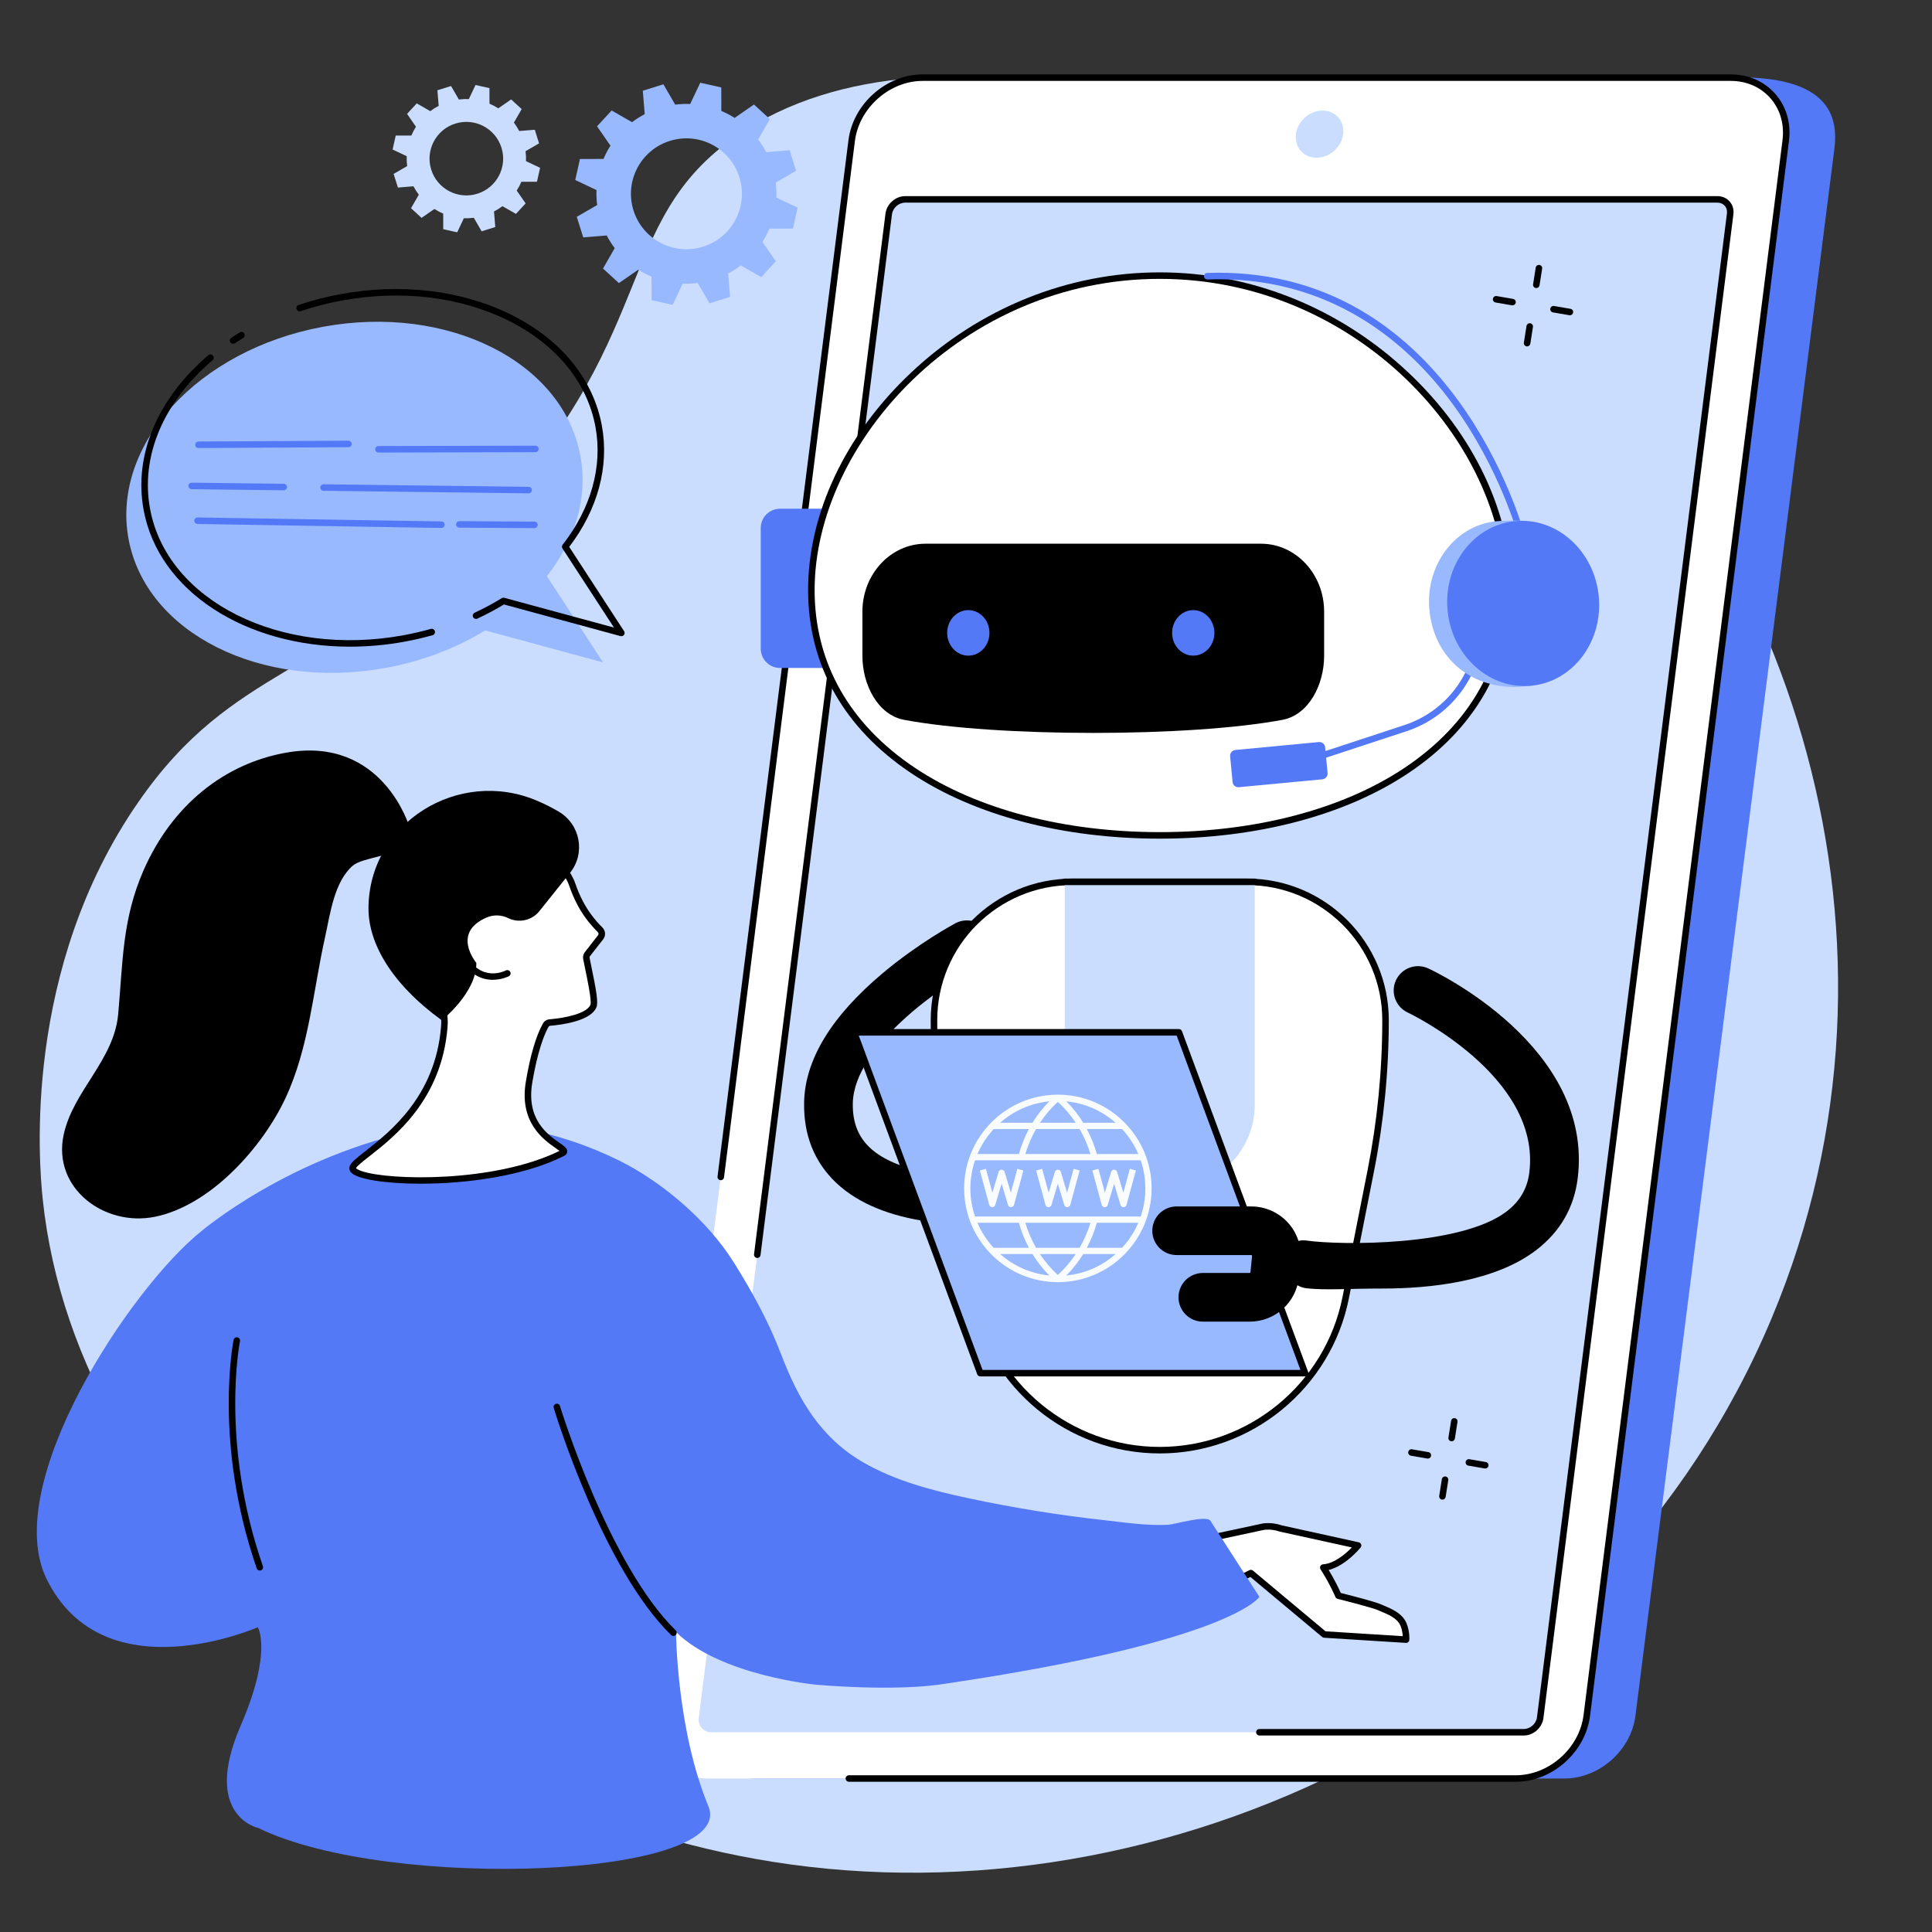 <svg xmlns="http://www.w3.org/2000/svg" xmlns:xlink="http://www.w3.org/1999/xlink" width="474" zoomAndPan="magnify" viewBox="0 0 355.5 355.5" height="474" preserveAspectRatio="xMidYMid meet" version="1.2"><rect x="0" y="0" width="355.5" height="355.5" fill="#333333" stroke="none"/><defs><clipPath id="5e0d185d6b"><path d="M 177.406 201.426 L 211.969 201.426 L 211.969 235.992 L 177.406 235.992 Z M 177.406 201.426 "/></clipPath></defs><g id="6a26849077"><path style=" stroke:none;fill-rule:nonzero;fill:#caddff;fill-opacity:1;" d="M 87.434 97.531 C 122.051 62.73 112.141 40.926 135.824 24.812 C 172.27 0.02 240.289 21.352 280.414 55.449 C 329.562 97.215 354.918 173.473 326.035 242.457 C 295.273 315.93 214.332 354.066 142.109 342.574 C 77.613 332.309 14.211 281.535 7.859 220.637 C 7.168 214.039 4.129 178.355 25.449 147.598 C 43.07 122.168 59.996 125.117 87.434 97.531 "/><path style=" stroke:none;fill-rule:nonzero;fill:#99b9ff;fill-opacity:1;" d="M 59.438 60.129 C 82.398 55.91 103.598 66.535 106.793 83.867 C 108.223 91.625 105.801 99.406 100.633 106.02 L 110.965 121.887 L 89.27 116 C 84.004 119.227 77.809 121.645 71.004 122.895 C 48.043 127.117 26.844 116.488 23.648 99.152 C 20.457 81.824 36.48 64.352 59.438 60.129 "/><path style=" stroke:none;fill-rule:nonzero;fill:#000000;fill-opacity:1;" d="M 42.895 63.258 C 42.703 63.258 42.512 63.168 42.398 62.996 C 42.211 62.719 42.285 62.348 42.559 62.164 C 43.07 61.824 43.594 61.488 44.113 61.164 C 44.395 60.992 44.766 61.078 44.938 61.359 C 45.113 61.641 45.023 62.012 44.742 62.184 C 44.234 62.496 43.727 62.824 43.23 63.156 C 43.125 63.227 43.012 63.258 42.895 63.258 "/><path style=" stroke:none;fill-rule:nonzero;fill:#000000;fill-opacity:1;" d="M 64.383 118.992 C 45.285 118.992 29.199 108.879 26.43 93.844 C 24.574 83.785 28.918 73.406 38.34 65.363 C 38.59 65.148 38.969 65.176 39.184 65.43 C 39.398 65.68 39.371 66.059 39.117 66.273 C 30.027 74.027 25.832 84 27.609 93.625 C 30.738 110.605 51.664 121.043 74.262 116.887 C 75.957 116.574 77.645 116.184 79.277 115.723 C 79.598 115.633 79.93 115.82 80.02 116.137 C 80.109 116.457 79.922 116.789 79.605 116.879 C 77.934 117.348 76.211 117.746 74.48 118.066 C 71.059 118.695 67.676 118.992 64.383 118.992 "/><path style=" stroke:none;fill-rule:nonzero;fill:#000000;fill-opacity:1;" d="M 114.336 117.066 C 114.281 117.066 114.23 117.059 114.176 117.047 L 92.73 111.223 C 91.172 112.168 89.531 113.043 87.848 113.824 C 87.547 113.965 87.191 113.836 87.051 113.539 C 86.91 113.238 87.043 112.879 87.344 112.742 C 89.062 111.941 90.738 111.039 92.324 110.066 C 92.465 109.98 92.637 109.957 92.793 110 L 112.977 115.477 L 103.5 100.926 C 103.359 100.711 103.371 100.43 103.531 100.23 C 108.766 93.527 110.91 85.832 109.57 78.559 C 108.062 70.363 102.398 63.43 93.625 59.031 C 84.801 54.605 73.891 53.277 62.914 55.301 C 60.328 55.773 57.77 56.434 55.316 57.258 C 55.004 57.359 54.664 57.195 54.559 56.879 C 54.453 56.566 54.621 56.227 54.934 56.121 C 57.441 55.281 60.055 54.605 62.699 54.121 C 73.93 52.055 85.105 53.422 94.164 57.961 C 103.281 62.531 109.172 69.77 110.75 78.34 C 112.129 85.832 109.996 93.734 104.738 100.629 L 114.836 116.141 C 114.973 116.348 114.965 116.621 114.82 116.82 C 114.703 116.977 114.523 117.066 114.336 117.066 "/><path style=" stroke:none;fill-rule:nonzero;fill:#5479f7;fill-opacity:1;" d="M 69.633 83.273 C 69.301 83.273 69.035 83.004 69.031 82.676 C 69.031 82.344 69.301 82.078 69.633 82.074 L 98.512 82.008 C 98.512 82.008 98.516 82.008 98.516 82.008 C 98.844 82.008 99.113 82.273 99.113 82.605 C 99.113 82.938 98.848 83.203 98.516 83.207 L 69.633 83.273 "/><path style=" stroke:none;fill-rule:nonzero;fill:#5479f7;fill-opacity:1;" d="M 36.523 82.441 C 36.191 82.441 35.926 82.176 35.922 81.848 C 35.922 81.516 36.188 81.246 36.52 81.242 L 64.113 81.09 C 64.117 81.09 64.117 81.09 64.117 81.09 C 64.445 81.09 64.715 81.355 64.719 81.688 C 64.719 82.016 64.453 82.285 64.121 82.289 L 36.527 82.441 C 36.523 82.441 36.523 82.441 36.523 82.441 "/><path style=" stroke:none;fill-rule:nonzero;fill:#5479f7;fill-opacity:1;" d="M 97.266 90.777 C 97.262 90.777 97.262 90.777 97.258 90.777 L 59.523 90.309 C 59.191 90.305 58.926 90.035 58.93 89.703 C 58.938 89.375 59.203 89.113 59.531 89.113 C 59.531 89.113 59.535 89.113 59.539 89.113 L 97.273 89.578 C 97.602 89.582 97.867 89.852 97.863 90.184 C 97.859 90.512 97.594 90.777 97.266 90.777 "/><path style=" stroke:none;fill-rule:nonzero;fill:#5479f7;fill-opacity:1;" d="M 52.215 90.223 C 52.211 90.223 52.211 90.223 52.207 90.223 L 35.266 90.012 C 34.934 90.008 34.668 89.738 34.672 89.406 C 34.676 89.078 34.945 88.816 35.273 88.816 C 35.277 88.816 35.277 88.816 35.281 88.816 L 52.223 89.023 C 52.555 89.027 52.816 89.301 52.812 89.633 C 52.809 89.957 52.543 90.223 52.215 90.223 "/><path style=" stroke:none;fill-rule:nonzero;fill:#5479f7;fill-opacity:1;" d="M 98.34 97.176 C 98.34 97.176 98.34 97.176 98.336 97.176 L 84.512 97.09 C 84.18 97.09 83.914 96.82 83.914 96.488 C 83.918 96.16 84.188 95.895 84.516 95.895 C 84.516 95.895 84.516 95.895 84.52 95.895 L 98.344 95.98 C 98.676 95.98 98.941 96.25 98.941 96.582 C 98.938 96.91 98.672 97.176 98.34 97.176 "/><path style=" stroke:none;fill-rule:nonzero;fill:#5479f7;fill-opacity:1;" d="M 81.219 97.145 C 81.215 97.145 81.211 97.145 81.211 97.145 L 36.34 96.414 C 36.008 96.406 35.746 96.133 35.75 95.805 C 35.754 95.473 36.023 95.203 36.359 95.215 L 81.23 95.945 C 81.562 95.953 81.824 96.223 81.82 96.555 C 81.812 96.883 81.547 97.145 81.219 97.145 "/><path style=" stroke:none;fill-rule:nonzero;fill:#5479f7;fill-opacity:1;" d="M 287.863 327.258 L 139.191 327.258 C 132.781 327.258 128.246 322.098 129.055 315.73 L 165.66 27.406 C 166.469 21.035 172.32 15.875 178.727 15.875 L 319.934 14.23 C 336.141 14.23 338.34 21.035 337.535 27.406 L 300.926 315.73 C 300.117 322.098 294.266 327.258 287.863 327.258 "/><path style=" stroke:none;fill-rule:nonzero;fill:#ffffff;fill-opacity:1;" d="M 278.914 327.258 L 130.242 327.258 C 123.836 327.258 119.301 322.07 120.105 315.672 L 156.715 25.875 C 157.523 19.477 163.371 14.289 169.777 14.289 L 318.449 14.289 C 324.855 14.289 329.398 19.477 328.586 25.875 L 291.98 315.672 C 291.172 322.07 285.32 327.258 278.914 327.258 "/><path style=" stroke:none;fill-rule:nonzero;fill:#caddff;fill-opacity:1;" d="M 128.582 316.07 L 163.535 39.363 C 163.719 37.887 165.07 36.688 166.547 36.688 L 316.02 36.688 C 317.5 36.688 318.547 37.887 318.359 39.363 L 283.406 316.07 C 283.223 317.547 281.871 318.746 280.391 318.746 L 130.918 318.746 C 129.441 318.746 128.391 317.547 128.582 316.07 "/><path style=" stroke:none;fill-rule:nonzero;fill:#caddff;fill-opacity:1;" d="M 242.254 29.023 C 239.855 29.023 238.152 27.082 238.457 24.684 C 238.758 22.289 240.949 20.344 243.348 20.344 C 245.75 20.344 247.449 22.289 247.148 24.684 C 246.844 27.082 244.656 29.023 242.254 29.023 "/><path style=" stroke:none;fill-rule:nonzero;fill:#000000;fill-opacity:1;" d="M 278.918 327.855 L 156.203 327.855 C 155.871 327.855 155.602 327.59 155.602 327.258 C 155.602 326.926 155.871 326.66 156.203 326.66 L 278.918 326.66 C 285.02 326.66 290.617 321.695 291.383 315.598 L 327.992 25.801 C 328.359 22.863 327.566 20.105 325.746 18.047 C 323.949 16.008 321.359 14.887 318.453 14.887 L 169.777 14.887 C 163.676 14.887 158.078 19.852 157.309 25.949 L 133.223 216.641 C 133.18 216.965 132.883 217.199 132.551 217.156 C 132.223 217.117 131.992 216.816 132.031 216.488 L 156.121 25.801 C 156.961 19.121 163.09 13.688 169.777 13.688 L 318.453 13.688 C 321.703 13.688 324.613 14.957 326.645 17.254 C 328.695 19.578 329.598 22.664 329.18 25.949 L 292.574 315.746 C 291.73 322.426 285.602 327.855 278.918 327.855 "/><path style=" stroke:none;fill-rule:nonzero;fill:#000000;fill-opacity:1;" d="M 280.391 319.344 L 231.734 319.344 C 231.402 319.344 231.133 319.074 231.133 318.746 C 231.133 318.414 231.402 318.145 231.734 318.145 L 280.391 318.145 C 281.578 318.145 282.664 317.184 282.812 315.996 L 317.766 39.289 C 317.836 38.742 317.691 38.234 317.359 37.859 C 317.031 37.492 316.559 37.289 316.02 37.289 L 166.551 37.289 C 165.367 37.289 164.277 38.25 164.129 39.438 L 139.938 230.945 C 139.895 231.277 139.594 231.508 139.266 231.469 C 138.941 231.426 138.707 231.125 138.746 230.797 L 162.938 39.289 C 163.164 37.523 164.781 36.09 166.551 36.09 L 316.02 36.09 C 316.906 36.09 317.703 36.438 318.258 37.07 C 318.824 37.707 319.07 38.547 318.957 39.438 L 284 316.145 C 283.781 317.91 282.16 319.344 280.391 319.344 "/><path style=" stroke:none;fill-rule:nonzero;fill:#000000;fill-opacity:1;" d="M 147.961 202.918 C 147.961 202.895 147.961 202.871 147.961 202.844 C 148.113 195 152.977 187.004 162.41 179.082 C 169.023 173.527 175.531 170.031 175.805 169.887 C 177.988 168.723 180.703 169.543 181.871 171.727 C 183.035 173.906 182.215 176.617 180.031 177.781 C 173.672 181.191 157.129 192.359 156.922 203.016 C 156.922 203.035 156.922 203.051 156.922 203.066 C 156.867 206.445 157.867 209.074 159.984 211.105 C 165.047 215.965 175.32 216.48 178.848 216.27 C 181.32 216.125 183.441 218.004 183.59 220.473 C 183.734 222.938 181.852 225.059 179.383 225.207 C 178.707 225.25 162.676 226.102 153.777 217.562 C 149.82 213.766 147.863 208.84 147.961 202.918 "/><path style=" stroke:none;fill-rule:nonzero;fill:#5479f7;fill-opacity:1;" d="M 179.73 234.875 L 180.164 208.367 C 180.207 205.895 182.242 203.926 184.719 203.965 C 187.195 204.008 189.168 206.043 189.129 208.516 L 188.691 235.023 C 188.652 237.492 186.613 239.465 184.137 239.426 C 181.664 239.387 179.691 237.348 179.73 234.875 "/><path style=" stroke:none;fill-rule:nonzero;fill:#5479f7;fill-opacity:1;" d="M 143.543 122.91 L 152.906 122.91 C 153.277 122.91 153.578 122.609 153.578 122.238 L 153.578 94.281 C 153.578 93.91 153.277 93.609 152.906 93.609 L 143.543 93.609 C 141.574 93.609 139.98 95.199 139.98 97.164 L 139.98 119.355 C 139.98 121.32 141.574 122.91 143.543 122.91 "/><path style=" stroke:none;fill-rule:nonzero;fill:#ffffff;fill-opacity:1;" d="M 282.699 122.91 L 273.227 122.91 L 273.227 96.441 L 282.699 96.441 C 284.977 96.441 286.824 98.285 286.824 100.559 L 286.824 118.789 C 286.824 121.066 284.977 122.91 282.699 122.91 "/><path style=" stroke:none;fill-rule:nonzero;fill:#000000;fill-opacity:1;" d="M 273.828 122.312 L 275.141 122.312 C 281.254 122.312 286.223 117.344 286.223 111.238 L 286.223 108.109 C 286.223 102.004 281.254 97.039 275.141 97.039 L 273.828 97.039 Z M 275.141 123.508 L 273.227 123.508 C 272.895 123.508 272.629 123.242 272.629 122.91 L 272.629 96.441 C 272.629 96.109 272.895 95.84 273.227 95.84 L 275.141 95.84 C 281.914 95.84 287.426 101.344 287.426 108.109 L 287.426 111.238 C 287.426 118.004 281.914 123.508 275.141 123.508 "/><path style=" stroke:none;fill-rule:nonzero;fill:#ffffff;fill-opacity:1;" d="M 277.512 108.582 C 277.512 80.137 248.809 50.715 213.402 50.715 C 177.996 50.715 149.293 80.137 149.293 108.582 C 149.293 137.027 177.996 153.719 213.402 153.719 C 248.809 153.719 277.512 137.027 277.512 108.582 "/><path style=" stroke:none;fill-rule:nonzero;fill:#000000;fill-opacity:1;" d="M 213.402 51.312 C 177.051 51.312 149.895 81.547 149.895 108.582 C 149.895 121.934 156.293 133.25 168.402 141.32 C 179.828 148.93 195.809 153.117 213.402 153.117 C 230.996 153.117 246.977 148.93 258.398 141.32 C 270.508 133.25 276.91 121.934 276.91 108.582 C 276.91 81.547 249.75 51.312 213.402 51.312 Z M 213.402 154.316 C 195.574 154.316 179.355 150.055 167.738 142.316 C 155.281 134.016 148.695 122.352 148.695 108.582 C 148.695 94.473 155.605 79.883 167.66 68.547 C 180.297 56.664 196.543 50.117 213.402 50.117 C 230.266 50.117 246.512 56.664 259.145 68.547 C 271.195 79.883 278.109 94.473 278.109 108.582 C 278.109 122.352 271.527 134.016 259.066 142.316 C 247.449 150.055 231.23 154.316 213.402 154.316 "/><path style=" stroke:none;fill-rule:nonzero;fill:#ffffff;fill-opacity:1;" d="M 197.344 162.266 L 229.461 162.266 C 243.535 162.266 254.949 173.66 254.949 187.723 C 254.949 197.012 254.043 206.277 252.238 215.391 L 247.621 238.75 C 244.395 255.074 230.062 266.844 213.402 266.844 C 196.742 266.844 182.41 255.074 179.184 238.75 L 174.566 215.391 C 172.766 206.277 171.855 197.012 171.855 187.723 C 171.855 173.66 183.27 162.266 197.344 162.266 "/><path style=" stroke:none;fill-rule:nonzero;fill:#000000;fill-opacity:1;" d="M 197.344 162.863 C 183.621 162.863 172.457 174.012 172.457 187.723 C 172.457 196.953 173.367 206.223 175.156 215.277 L 179.773 238.637 C 182.934 254.633 197.078 266.242 213.402 266.242 C 229.727 266.242 243.871 254.633 247.035 238.637 L 251.652 215.277 C 253.441 206.223 254.348 196.953 254.348 187.723 C 254.348 174.012 243.184 162.863 229.461 162.863 Z M 213.402 267.441 C 196.508 267.441 181.871 255.426 178.598 238.867 L 173.977 215.508 C 172.176 206.379 171.258 197.031 171.258 187.723 C 171.258 173.355 182.961 161.664 197.344 161.664 L 229.461 161.664 C 243.844 161.664 255.547 173.355 255.547 187.723 C 255.547 197.031 254.633 206.379 252.828 215.508 L 248.211 238.867 C 244.938 255.426 230.301 267.441 213.402 267.441 "/><path style=" stroke:none;fill-rule:nonzero;fill:#caddff;fill-opacity:1;" d="M 211.34 218.672 L 215.469 218.672 C 223.984 218.672 230.883 211.777 230.883 203.273 L 230.883 162.266 L 195.922 162.266 L 195.922 203.273 C 195.922 211.777 202.824 218.672 211.34 218.672 "/><path style=" stroke:none;fill-rule:nonzero;fill:#000000;fill-opacity:1;" d="M 230.883 162.863 L 195.922 162.863 C 195.59 162.863 195.324 162.594 195.324 162.266 C 195.324 161.934 195.59 161.664 195.922 161.664 L 230.883 161.664 C 231.215 161.664 231.484 161.934 231.484 162.266 C 231.484 162.594 231.215 162.863 230.883 162.863 "/><path style=" stroke:none;fill-rule:nonzero;fill:#000000;fill-opacity:1;" d="M 170.301 100.047 L 232.035 100.047 C 238.449 100.047 243.648 105.641 243.648 112.547 L 243.648 120.699 C 243.648 125.965 240.836 131.543 235.984 132.453 C 218.875 135.664 183.461 135.664 166.355 132.453 C 161.504 131.543 158.688 125.965 158.688 120.699 L 158.688 112.547 C 158.688 105.641 163.891 100.047 170.301 100.047 "/><path style=" stroke:none;fill-rule:nonzero;fill:#5479f7;fill-opacity:1;" d="M 215.676 116.453 C 215.676 118.77 217.418 120.645 219.566 120.645 C 221.715 120.645 223.457 118.77 223.457 116.453 C 223.457 114.141 221.715 112.266 219.566 112.266 C 217.418 112.266 215.676 114.141 215.676 116.453 "/><path style=" stroke:none;fill-rule:nonzero;fill:#5479f7;fill-opacity:1;" d="M 174.285 116.453 C 174.285 118.77 176.027 120.645 178.176 120.645 C 180.324 120.645 182.066 118.77 182.066 116.453 C 182.066 114.141 180.324 112.266 178.176 112.266 C 176.027 112.266 174.285 114.141 174.285 116.453 "/><path style=" stroke:none;fill-rule:nonzero;fill:#5479f7;fill-opacity:1;" d="M 238.875 141.074 C 238.621 141.074 238.391 140.914 238.305 140.664 C 238.203 140.352 238.371 140.012 238.688 139.906 L 258.398 133.426 C 267.387 130.469 272.867 121.547 271.438 112.207 L 270.016 102.945 C 269.969 102.617 270.191 102.312 270.52 102.262 C 270.848 102.211 271.152 102.438 271.203 102.766 L 272.621 112.023 C 274.141 121.945 268.32 131.426 258.773 134.562 L 239.062 141.043 C 239.004 141.066 238.938 141.074 238.875 141.074 "/><path style=" stroke:none;fill-rule:nonzero;fill:#5479f7;fill-opacity:1;" d="M 279.887 98.961 C 279.621 98.961 279.379 98.785 279.309 98.516 C 279.277 98.395 275.969 86.176 267.285 74.32 C 259.301 63.426 245 50.605 222.16 51.422 C 221.84 51.43 221.551 51.172 221.543 50.844 C 221.531 50.512 221.789 50.234 222.121 50.223 C 232.43 49.859 241.934 52.16 250.34 57.066 C 257.059 60.984 263.09 66.562 268.273 73.645 C 277.086 85.68 280.434 98.082 280.469 98.207 C 280.551 98.527 280.359 98.855 280.039 98.941 C 279.988 98.953 279.938 98.961 279.887 98.961 "/><path style=" stroke:none;fill-rule:nonzero;fill:#99b9ff;fill-opacity:1;" d="M 263.078 112.785 C 262.02 104.449 267.367 96.906 275.02 95.941 C 275.859 95.836 278.969 95.754 279.789 95.809 C 286.426 96.254 289.852 101.859 290.789 109.285 C 291.805 117.289 288.75 124.766 281.582 126.191 C 281.285 126.25 279.168 126.418 278.855 126.418 C 270.469 126.449 264.133 121.125 263.078 112.785 "/><path style=" stroke:none;fill-rule:nonzero;fill:#5479f7;fill-opacity:1;" d="M 266.383 112.516 C 265.492 104.16 270.988 96.723 278.656 95.906 C 286.328 95.09 293.27 101.199 294.164 109.559 C 295.055 117.914 289.559 125.348 281.891 126.168 C 274.219 126.984 267.277 120.871 266.383 112.516 "/><path style=" stroke:none;fill-rule:nonzero;fill:#5479f7;fill-opacity:1;" d="M 243.32 143.395 L 227.969 144.852 C 227.379 144.906 226.855 144.473 226.801 143.887 L 226.352 139.168 C 226.293 138.582 226.73 138.055 227.316 138 L 242.668 136.543 C 243.258 136.488 243.781 136.922 243.836 137.508 L 244.285 142.227 C 244.34 142.812 243.906 143.34 243.32 143.395 "/><path style=" stroke:none;fill-rule:nonzero;fill:#99b9ff;fill-opacity:1;" d="M 180.375 252.668 L 240.148 252.668 L 216.93 189.953 L 157.156 189.953 L 180.375 252.668 "/><path style=" stroke:none;fill-rule:nonzero;fill:#000000;fill-opacity:1;" d="M 180.793 252.07 L 239.289 252.07 L 216.516 190.555 L 158.02 190.555 Z M 240.148 253.27 L 180.375 253.27 C 180.125 253.27 179.898 253.109 179.812 252.875 L 156.594 190.16 C 156.527 189.977 156.555 189.773 156.664 189.609 C 156.777 189.449 156.961 189.355 157.156 189.355 L 216.93 189.355 C 217.184 189.355 217.406 189.512 217.492 189.746 L 240.711 252.461 C 240.781 252.645 240.754 252.852 240.641 253.012 C 240.527 253.172 240.344 253.27 240.148 253.27 "/><path style=" stroke:none;fill-rule:nonzero;fill:#000000;fill-opacity:1;" d="M 254.41 237.098 C 263.188 237.098 275.07 235.848 282.684 230.016 C 287.07 226.656 289.633 222.219 290.305 216.828 C 293.297 192.625 264.062 178.773 262.816 178.195 C 260.57 177.156 257.906 178.129 256.863 180.371 C 255.824 182.613 256.797 185.27 259.035 186.312 C 259.281 186.43 283.602 198.008 281.406 215.73 C 281.043 218.688 279.676 221.039 277.23 222.91 C 268.855 229.324 246.777 229.164 240.449 228.273 C 237.996 227.93 236.797 229.551 236.453 232 C 236.109 234.445 237.988 236.785 240.449 237.055 C 243.996 237.445 248.156 237.098 254.41 237.098 "/><path style=" stroke:none;fill-rule:nonzero;fill:#000000;fill-opacity:1;" d="M 221.332 243.188 L 229.938 243.188 C 234.641 243.188 238.539 239.664 239.008 234.992 L 239.309 232 C 239.562 229.445 238.723 226.887 236.996 224.984 C 235.273 223.082 232.809 221.992 230.238 221.992 L 216.512 221.992 C 214.035 221.992 212.031 223.992 212.031 226.469 C 212.031 228.938 214.035 230.941 216.512 230.941 L 230.238 230.941 C 230.262 230.941 230.305 230.941 230.352 230.992 C 230.395 231.039 230.391 231.082 230.387 231.109 L 230.09 234.102 C 230.082 234.18 230.016 234.234 229.938 234.234 L 221.332 234.234 C 218.859 234.234 216.852 236.238 216.852 238.711 C 216.852 241.184 218.859 243.188 221.332 243.188 "/><path style=" stroke:none;fill-rule:nonzero;fill:#99b9ff;fill-opacity:1;" d="M 123.254 25.926 C 128.637 24.242 134.367 27.234 136.055 32.609 C 137.738 37.988 134.742 43.711 129.363 45.395 C 123.98 47.082 118.25 44.086 116.566 38.711 C 114.879 33.336 117.875 27.613 123.254 25.926 Z M 106.133 39.898 L 107.32 43.684 L 111.637 43.328 C 112.07 44.156 112.562 44.938 113.113 45.66 L 110.957 49.41 L 113.879 52.09 L 117.441 49.629 C 118.223 50.121 119.039 50.547 119.887 50.906 L 119.898 55.234 L 123.77 56.098 L 125.617 52.191 C 126.531 52.227 127.453 52.188 128.379 52.07 L 130.555 55.812 L 134.34 54.629 L 133.984 50.316 C 134.812 49.883 135.594 49.391 136.32 48.84 L 140.074 50.996 L 142.758 48.078 L 140.293 44.516 C 140.785 43.742 141.211 42.922 141.57 42.074 L 145.902 42.066 L 146.77 38.199 L 142.855 36.352 C 142.895 35.441 142.855 34.52 142.738 33.594 L 146.484 31.422 L 145.297 27.641 L 140.98 27.996 C 140.547 27.168 140.055 26.387 139.504 25.66 L 141.66 21.914 L 138.738 19.23 L 135.176 21.695 C 134.398 21.203 133.578 20.777 132.73 20.418 L 132.719 16.09 L 128.852 15.223 L 127 19.133 C 126.086 19.094 125.164 19.133 124.238 19.254 L 122.066 15.512 L 118.281 16.695 L 118.633 21.008 C 117.809 21.438 117.023 21.93 116.297 22.484 L 112.547 20.328 L 109.859 23.242 L 112.328 26.805 C 111.832 27.582 111.406 28.398 111.047 29.246 L 106.715 29.258 L 105.848 33.121 L 109.762 34.973 C 109.723 35.883 109.766 36.805 109.883 37.727 L 106.133 39.898 "/><path style=" stroke:none;fill-rule:nonzero;fill:#caddff;fill-opacity:1;" d="M 83.785 22.738 C 87.355 21.621 91.156 23.605 92.273 27.172 C 93.391 30.734 91.406 34.531 87.836 35.648 C 84.266 36.766 80.469 34.781 79.348 31.215 C 78.23 27.652 80.215 23.855 83.785 22.738 Z M 72.43 32.004 L 73.219 34.512 L 76.082 34.277 C 76.367 34.824 76.695 35.344 77.062 35.824 L 75.633 38.312 L 77.566 40.09 L 79.93 38.453 C 80.445 38.781 80.988 39.066 81.555 39.305 L 81.559 42.172 L 84.125 42.746 L 85.352 40.156 C 85.957 40.18 86.57 40.152 87.184 40.074 L 88.625 42.559 L 91.137 41.773 L 90.902 38.91 C 91.449 38.629 91.969 38.301 92.449 37.934 L 94.938 39.359 L 96.719 37.426 L 95.082 35.066 C 95.41 34.551 95.695 34.012 95.934 33.449 L 98.805 33.441 L 99.379 30.879 L 96.785 29.648 C 96.812 29.047 96.781 28.434 96.707 27.82 L 99.191 26.383 L 98.406 23.875 L 95.539 24.109 C 95.254 23.559 94.926 23.043 94.562 22.559 L 95.992 20.074 L 94.055 18.297 L 91.691 19.934 C 91.176 19.605 90.633 19.32 90.07 19.082 L 90.062 16.215 L 87.496 15.641 L 86.27 18.23 C 85.664 18.207 85.051 18.23 84.438 18.312 L 82.996 15.828 L 80.484 16.613 L 80.723 19.477 C 80.172 19.762 79.656 20.086 79.172 20.453 L 76.684 19.023 L 74.902 20.957 L 76.539 23.32 C 76.211 23.836 75.93 24.379 75.691 24.941 L 72.816 24.945 L 72.242 27.512 L 74.836 28.738 C 74.812 29.34 74.84 29.953 74.918 30.562 L 72.43 32.004 "/><path style=" stroke:none;fill-rule:nonzero;fill:#000000;fill-opacity:1;" d="M 282.691 53.008 C 282.66 53.008 282.629 53.004 282.594 53 C 282.27 52.949 282.047 52.645 282.098 52.316 L 282.578 49.25 C 282.633 48.922 282.941 48.699 283.266 48.75 C 283.594 48.805 283.816 49.109 283.766 49.434 L 283.281 52.5 C 283.234 52.797 282.98 53.008 282.691 53.008 "/><path style=" stroke:none;fill-rule:nonzero;fill:#000000;fill-opacity:1;" d="M 280.996 63.742 C 280.965 63.742 280.93 63.738 280.902 63.734 C 280.574 63.684 280.352 63.379 280.402 63.051 L 280.887 59.984 C 280.938 59.656 281.246 59.434 281.57 59.484 C 281.898 59.535 282.125 59.844 282.07 60.168 L 281.59 63.238 C 281.543 63.531 281.285 63.742 280.996 63.742 "/><path style=" stroke:none;fill-rule:nonzero;fill:#000000;fill-opacity:1;" d="M 278.312 56.188 C 278.277 56.188 278.246 56.188 278.211 56.18 L 275.195 55.66 C 274.867 55.602 274.648 55.293 274.703 54.969 C 274.762 54.641 275.07 54.422 275.398 54.48 L 278.414 55 C 278.738 55.055 278.961 55.367 278.902 55.695 C 278.852 55.984 278.602 56.188 278.312 56.188 "/><path style=" stroke:none;fill-rule:nonzero;fill:#000000;fill-opacity:1;" d="M 288.875 58.012 C 288.84 58.012 288.805 58.012 288.77 58.004 L 285.754 57.484 C 285.43 57.426 285.211 57.117 285.266 56.793 C 285.324 56.465 285.629 56.246 285.961 56.305 L 288.977 56.824 C 289.305 56.879 289.523 57.191 289.465 57.516 C 289.414 57.809 289.16 58.012 288.875 58.012 "/><path style=" stroke:none;fill-rule:nonzero;fill:#000000;fill-opacity:1;" d="M 267.113 265.207 C 267.082 265.207 267.051 265.203 267.02 265.199 C 266.691 265.148 266.469 264.84 266.52 264.516 L 267.008 261.449 C 267.055 261.121 267.363 260.895 267.691 260.949 C 268.016 261 268.242 261.305 268.188 261.633 L 267.707 264.699 C 267.66 264.996 267.402 265.207 267.113 265.207 "/><path style=" stroke:none;fill-rule:nonzero;fill:#000000;fill-opacity:1;" d="M 265.418 275.941 C 265.387 275.941 265.355 275.938 265.324 275.934 C 264.996 275.883 264.773 275.574 264.824 275.25 L 265.309 272.184 C 265.359 271.855 265.668 271.633 265.996 271.684 C 266.32 271.734 266.547 272.043 266.492 272.367 L 266.008 275.434 C 265.961 275.73 265.707 275.941 265.418 275.941 "/><path style=" stroke:none;fill-rule:nonzero;fill:#000000;fill-opacity:1;" d="M 262.738 268.387 C 262.703 268.387 262.668 268.387 262.633 268.379 L 259.617 267.859 C 259.289 267.805 259.07 267.492 259.125 267.168 C 259.184 266.84 259.492 266.621 259.82 266.68 L 262.84 267.199 C 263.164 267.258 263.383 267.566 263.324 267.891 C 263.277 268.184 263.023 268.387 262.738 268.387 "/><path style=" stroke:none;fill-rule:nonzero;fill:#000000;fill-opacity:1;" d="M 273.297 270.211 C 273.266 270.211 273.23 270.211 273.195 270.203 L 270.18 269.684 C 269.852 269.625 269.633 269.316 269.691 268.988 C 269.746 268.664 270.055 268.445 270.383 268.504 L 273.402 269.023 C 273.727 269.078 273.945 269.391 273.887 269.715 C 273.84 270.008 273.586 270.211 273.297 270.211 "/><path style=" stroke:none;fill-rule:nonzero;fill:#ffffff;fill-opacity:1;" d="M 232.453 280.922 C 233.43 280.781 234.516 280.859 235.711 281.258 L 249.895 284.375 C 249.895 284.375 246.762 288.219 243.5 288.441 C 245.266 291.184 246.277 293.621 246.277 293.621 C 246.277 293.621 252.562 295.18 253.859 295.758 C 255.156 296.328 257.02 296.961 257.926 298.312 C 258.836 299.664 258.73 301.703 258.73 301.703 L 243.676 300.758 L 230.164 289.457 L 205.371 301.742 L 206.473 286.484 L 232.453 280.922 "/><path style=" stroke:none;fill-rule:nonzero;fill:#000000;fill-opacity:1;" d="M 243.906 300.172 L 258.117 301.066 C 258.078 300.418 257.93 299.395 257.426 298.645 C 256.746 297.633 255.332 297.031 254.195 296.551 C 253.992 296.469 253.801 296.383 253.617 296.301 C 252.594 295.848 247.867 294.633 246.133 294.203 C 245.945 294.16 245.797 294.027 245.723 293.852 C 245.715 293.828 244.707 291.426 242.992 288.766 C 242.879 288.586 242.867 288.363 242.961 288.172 C 243.059 287.98 243.246 287.859 243.457 287.844 C 245.582 287.699 247.703 285.816 248.754 284.738 L 235.578 281.844 C 235.562 281.84 235.539 281.836 235.52 281.828 C 234.5 281.488 233.504 281.383 232.555 281.512 L 207.039 286.977 L 206.047 300.742 L 229.898 288.922 C 230.109 288.816 230.363 288.844 230.547 288.996 Z M 205.371 302.344 C 205.254 302.344 205.137 302.309 205.035 302.238 C 204.859 302.121 204.758 301.914 204.773 301.703 L 205.875 286.441 C 205.895 286.176 206.086 285.957 206.348 285.898 L 232.324 280.336 C 232.34 280.332 232.352 280.328 232.367 280.328 C 233.496 280.168 234.676 280.289 235.867 280.68 L 250.02 283.793 C 250.227 283.836 250.391 283.984 250.461 284.18 C 250.527 284.379 250.492 284.594 250.359 284.754 C 250.238 284.906 247.582 288.125 244.484 288.887 C 245.66 290.816 246.426 292.473 246.711 293.113 C 247.977 293.43 252.922 294.684 254.102 295.207 C 254.281 295.289 254.469 295.367 254.664 295.449 C 255.945 295.992 257.539 296.668 258.422 297.98 C 259.434 299.48 259.332 301.641 259.328 301.734 C 259.32 301.895 259.246 302.043 259.129 302.148 C 259.008 302.254 258.852 302.309 258.691 302.301 L 243.637 301.355 C 243.508 301.348 243.387 301.297 243.289 301.215 L 230.078 290.168 L 205.637 302.281 C 205.555 302.32 205.461 302.344 205.371 302.344 "/><path style=" stroke:none;fill-rule:nonzero;fill:#5479f7;fill-opacity:1;" d="M 231.734 293.832 C 231.734 293.832 222.746 279.859 222.73 279.84 C 222.023 278.738 216.109 280.496 215.016 280.559 C 211.098 280.785 207.02 280.145 203.113 279.715 C 194.77 278.789 186.469 277.449 178.262 275.695 C 171.555 274.266 164.812 272.523 158.871 269.102 C 151.047 264.602 146.945 257.59 143.812 249.41 C 141.445 243.227 138.621 238.059 135.09 232.398 C 129.863 224.023 121.184 217.148 113.98 213.578 C 102.785 208.031 89.77 205.352 77.367 207.824 C 53.438 212.594 37.074 226.527 37.074 226.527 C 24.055 236.91 0.004 273.113 8.578 290.547 C 19.094 311.926 47.441 299.418 47.441 299.418 C 47.441 299.418 50.191 303.906 44.277 317.555 C 37.094 334.133 47.504 336.352 47.504 336.352 C 71.703 348.172 135.805 345.527 130.34 332.332 C 124.488 318.207 124.391 300.301 124.391 300.301 C 132.477 308.289 149.992 309.977 149.992 309.977 C 149.992 309.977 164.781 311.375 174.172 309.777 C 226.727 301.992 231.734 293.832 231.734 293.832 "/><path style=" stroke:none;fill-rule:nonzero;fill:#000000;fill-opacity:1;" d="M 47.805 288.988 C 47.555 288.988 47.32 288.832 47.238 288.586 C 39.227 265.434 42.945 246.73 42.984 246.543 C 43.051 246.219 43.371 246.012 43.691 246.078 C 44.016 246.145 44.227 246.465 44.16 246.789 C 44.121 246.969 40.473 265.371 48.371 288.195 C 48.477 288.508 48.312 288.848 48 288.957 C 47.934 288.977 47.867 288.988 47.805 288.988 "/><path style=" stroke:none;fill-rule:nonzero;fill:#000000;fill-opacity:1;" d="M 123.914 301.023 C 123.762 301.023 123.609 300.969 123.492 300.855 C 110.973 288.637 102.254 260.266 101.887 259.062 C 101.793 258.746 101.969 258.41 102.289 258.316 C 102.605 258.219 102.938 258.398 103.035 258.715 C 103.125 259.004 112.031 287.996 124.332 299.996 C 124.57 300.23 124.574 300.605 124.344 300.844 C 124.223 300.965 124.07 301.023 123.914 301.023 "/><path style=" stroke:none;fill-rule:nonzero;fill:#ffffff;fill-opacity:1;" d="M 91.035 151.207 C 95.871 151.23 100.328 153.844 102.754 158.02 C 103.879 159.953 104.902 161.758 105.109 162.27 C 105.578 163.43 106.617 167.328 110.418 171.086 C 110.793 171.457 110.844 172.043 110.52 172.457 L 108.086 175.57 C 107.918 175.785 107.848 176.059 107.895 176.324 C 108.184 177.984 109.633 184.008 109.207 185.094 C 108.297 187.398 102.785 188.023 101.148 188.156 C 100.844 188.184 100.57 188.355 100.422 188.621 C 99.891 189.578 98.492 192.312 97.348 199.137 C 95.598 209.535 105.523 211.152 103.5 212.172 C 89.402 219.277 63.441 217.66 64.949 214.707 C 66.188 212.273 80.43 205.98 81.758 188.879 C 82.582 178.211 67.633 177.336 78.406 157.035 C 80.91 152.316 86.332 151.188 91.035 151.207 "/><path style=" stroke:none;fill-rule:nonzero;fill:#000000;fill-opacity:1;" d="M 65.5 214.941 C 65.566 215.02 65.793 215.227 66.523 215.48 C 71.59 217.246 90.996 217.645 102.953 211.773 C 102.762 211.621 102.492 211.434 102.262 211.273 C 100.062 209.738 95.492 206.547 96.758 199.039 C 97.562 194.238 98.621 190.637 99.898 188.332 C 100.141 187.891 100.59 187.602 101.102 187.562 C 104.195 187.305 108.027 186.445 108.648 184.875 C 108.91 184.188 108.027 179.953 107.648 178.148 C 107.5 177.434 107.371 176.816 107.305 176.43 C 107.227 175.996 107.34 175.547 107.613 175.203 L 110.047 172.09 C 110.184 171.918 110.16 171.676 109.996 171.512 C 106.59 168.145 105.355 164.703 104.762 163.051 C 104.68 162.824 104.613 162.637 104.551 162.492 C 104.461 162.262 104.031 161.414 102.238 158.32 C 99.914 154.324 95.621 151.828 91.031 151.805 C 90.988 151.805 90.949 151.805 90.906 151.805 C 86.75 151.805 81.348 152.773 78.934 157.316 C 72.27 169.879 75.621 174.688 78.859 179.34 C 80.734 182.031 82.672 184.812 82.355 188.922 C 81.316 202.324 72.625 209.125 67.953 212.777 C 66.781 213.695 65.762 214.492 65.5 214.941 Z M 77.395 217.809 C 70.938 217.809 65.848 216.988 64.68 215.816 C 64.27 215.41 64.176 214.906 64.414 214.434 C 64.762 213.75 65.738 212.988 67.215 211.832 C 71.738 208.293 80.16 201.707 81.16 188.828 C 81.445 185.148 79.711 182.66 77.875 180.023 C 74.59 175.309 70.867 169.961 77.875 156.754 C 80.012 152.73 84.512 150.605 90.902 150.605 C 90.949 150.605 90.992 150.605 91.035 150.605 C 96.051 150.629 100.738 153.359 103.273 157.719 C 105.379 161.344 105.594 161.871 105.664 162.043 C 105.727 162.199 105.801 162.402 105.887 162.648 C 106.453 164.219 107.625 167.484 110.84 170.66 C 111.434 171.246 111.5 172.18 110.992 172.828 L 108.559 175.938 C 108.492 176.02 108.469 176.121 108.484 176.223 C 108.551 176.594 108.676 177.199 108.824 177.906 C 109.711 182.152 110.098 184.465 109.762 185.312 C 108.758 187.859 103.441 188.566 101.199 188.754 C 101.09 188.762 100.996 188.824 100.945 188.914 C 99.438 191.633 98.477 196.031 97.938 199.234 C 96.801 205.996 100.801 208.789 102.949 210.289 C 103.863 210.93 104.414 211.312 104.371 211.922 C 104.355 212.148 104.238 212.469 103.77 212.703 C 96.359 216.441 85.734 217.809 77.395 217.809 "/><path style=" stroke:none;fill-rule:nonzero;fill:#000000;fill-opacity:1;" d="M 99.254 167.648 L 104.895 160.598 C 107.789 156.98 106.777 151.652 102.77 149.32 C 101.66 148.672 100.355 147.996 98.898 147.371 C 84.414 141.141 67.82 151.418 67.805 167.172 C 67.797 173.621 72.113 181.094 81.285 187.734 C 81.285 187.734 87.73 182.66 87.648 177.168 C 87.648 177.168 82.973 171.625 89.562 168.82 C 90.82 168.285 92.262 168.324 93.492 168.93 C 95.477 169.906 97.875 169.375 99.254 167.648 "/><path style=" stroke:none;fill-rule:nonzero;fill:#000000;fill-opacity:1;" d="M 90.66 180.289 C 88.785 180.289 86.395 179.492 84.613 176.133 C 84.461 175.84 84.57 175.477 84.863 175.324 C 85.156 175.168 85.52 175.277 85.676 175.574 C 88.484 180.875 92.891 178.668 93.078 178.574 C 93.371 178.422 93.73 178.535 93.887 178.828 C 94.039 179.117 93.926 179.48 93.633 179.633 C 93.609 179.648 92.344 180.289 90.66 180.289 "/><path style=" stroke:none;fill-rule:nonzero;fill:#000000;fill-opacity:1;" d="M 75.355 152.219 C 75.355 152.219 70.461 135.316 52.617 138.5 C 41.48 140.484 31.75 147.961 26.406 160.164 C 22.449 169.195 22.613 177.184 21.742 186.648 C 20.965 195.113 13.418 200.77 11.711 208.82 C 9.621 218.648 19.199 225.734 28.426 223.91 C 38.73 221.871 48.293 211.105 52.516 202.09 C 56.875 192.77 57.594 182.418 59.801 172.5 C 60.754 168.203 61.477 162.27 64.902 159.297 C 66.66 157.77 72.441 157.602 73.441 155.75 C 73.445 155.746 75.355 152.219 75.355 152.219 "/><g clip-rule="nonzero" clip-path="url(#5e0d185d6b)"><path style=" stroke:none;fill-rule:nonzero;fill:#f9fcff;fill-opacity:1;" d="M 206.465 229.602 L 199.977 229.602 C 200.758 228.148 201.379 226.605 201.824 225 L 209.457 225 C 208.727 226.707 207.707 228.258 206.465 229.602 Z M 179.852 225 L 187.48 225 C 187.926 226.605 188.547 228.148 189.328 229.602 L 182.844 229.602 C 181.602 228.258 180.582 226.707 179.852 225 Z M 190.645 229.602 C 189.812 228.16 189.141 226.617 188.664 225 L 200.645 225 C 200.164 226.617 199.488 228.16 198.66 229.602 Z M 193.094 234.699 C 189.633 234.363 186.496 232.93 184.02 230.75 L 189.977 230.75 C 190.863 232.191 191.91 233.523 193.094 234.699 Z M 199.324 230.75 L 205.285 230.75 C 202.812 232.934 199.668 234.367 196.203 234.699 C 197.387 233.523 198.438 232.195 199.324 230.75 Z M 194.648 234.59 C 193.402 233.473 192.301 232.172 191.355 230.75 L 197.945 230.75 C 197 232.172 195.898 233.473 194.648 234.59 Z M 179.414 213.5 L 209.895 213.5 C 210.449 215.129 210.754 216.867 210.754 218.676 C 210.754 220.488 210.449 222.227 209.895 223.852 L 179.414 223.852 C 178.859 222.227 178.555 220.488 178.555 218.676 C 178.555 216.867 178.859 215.129 179.414 213.5 Z M 182.844 207.75 L 189.328 207.75 C 188.547 209.203 187.926 210.746 187.48 212.352 L 179.852 212.352 C 180.582 210.648 181.602 209.094 182.844 207.75 Z M 198.66 207.75 C 199.488 209.191 200.164 210.734 200.645 212.352 L 188.664 212.352 C 189.141 210.734 189.812 209.191 190.645 207.75 Z M 196.203 202.652 C 199.668 202.984 202.812 204.422 205.285 206.602 L 199.324 206.602 C 198.438 205.156 197.387 203.828 196.203 202.652 Z M 189.977 206.602 L 184.02 206.602 C 186.496 204.422 189.633 202.988 193.094 202.652 C 191.91 203.828 190.863 205.16 189.977 206.602 Z M 194.648 202.766 C 195.898 203.883 197 205.18 197.945 206.602 L 191.355 206.602 C 192.301 205.184 193.402 203.883 194.648 202.766 Z M 209.457 212.352 L 201.824 212.352 C 201.379 210.746 200.758 209.203 199.977 207.75 L 206.465 207.75 C 207.707 209.094 208.727 210.648 209.457 212.352 Z M 194.652 201.426 C 194.652 201.426 194.648 201.426 194.648 201.426 C 185.141 201.43 177.406 209.168 177.406 218.676 C 177.406 228.188 185.141 235.922 194.648 235.926 C 194.648 235.926 194.652 235.926 194.652 235.926 C 204.168 235.926 211.902 228.188 211.902 218.676 C 211.902 209.164 204.168 201.426 194.652 201.426 "/></g><path style=" stroke:none;fill-rule:nonzero;fill:#f9fcff;fill-opacity:1;" d="M 182.023 221.703 C 182.094 221.949 182.316 222.121 182.574 222.125 C 182.574 222.125 182.578 222.125 182.578 222.125 C 182.832 222.125 183.059 221.961 183.129 221.715 L 184.305 217.801 L 185.48 221.715 C 185.551 221.961 185.777 222.125 186.031 222.125 C 186.031 222.125 186.035 222.125 186.035 222.125 C 186.293 222.121 186.516 221.949 186.586 221.703 L 188.309 215.375 L 187.199 215.074 L 186.004 219.461 L 184.855 215.637 C 184.781 215.391 184.559 215.227 184.305 215.227 C 184.051 215.227 183.824 215.391 183.754 215.637 L 182.605 219.461 L 181.41 215.074 L 180.301 215.375 L 182.023 221.703 "/><path style=" stroke:none;fill-rule:nonzero;fill:#f9fcff;fill-opacity:1;" d="M 192.922 222.125 C 192.926 222.125 192.926 222.125 192.93 222.125 C 193.184 222.125 193.406 221.961 193.48 221.715 L 194.652 217.801 L 195.828 221.715 C 195.902 221.961 196.125 222.125 196.379 222.125 C 196.383 222.125 196.383 222.125 196.387 222.125 C 196.645 222.121 196.867 221.949 196.934 221.703 L 198.66 215.375 L 197.551 215.074 L 196.352 219.461 L 195.203 215.637 C 195.133 215.391 194.906 215.227 194.652 215.227 C 194.398 215.227 194.176 215.391 194.105 215.637 L 192.957 219.461 L 191.758 215.074 L 190.648 215.375 L 192.375 221.703 C 192.441 221.949 192.664 222.121 192.922 222.125 "/><path style=" stroke:none;fill-rule:nonzero;fill:#f9fcff;fill-opacity:1;" d="M 203.273 222.125 C 203.273 222.125 203.277 222.125 203.277 222.125 C 203.531 222.125 203.758 221.961 203.828 221.715 L 205.004 217.801 L 206.18 221.715 C 206.25 221.961 206.477 222.125 206.73 222.125 C 206.73 222.125 206.734 222.125 206.734 222.125 C 206.992 222.121 207.215 221.949 207.285 221.703 L 209.008 215.375 L 207.898 215.074 L 206.703 219.461 L 205.555 215.637 C 205.48 215.391 205.258 215.227 205.004 215.227 C 204.75 215.227 204.527 215.391 204.453 215.637 L 203.305 219.461 L 202.109 215.074 L 201 215.375 L 202.723 221.703 C 202.793 221.949 203.016 222.121 203.273 222.125 "/></g></svg>